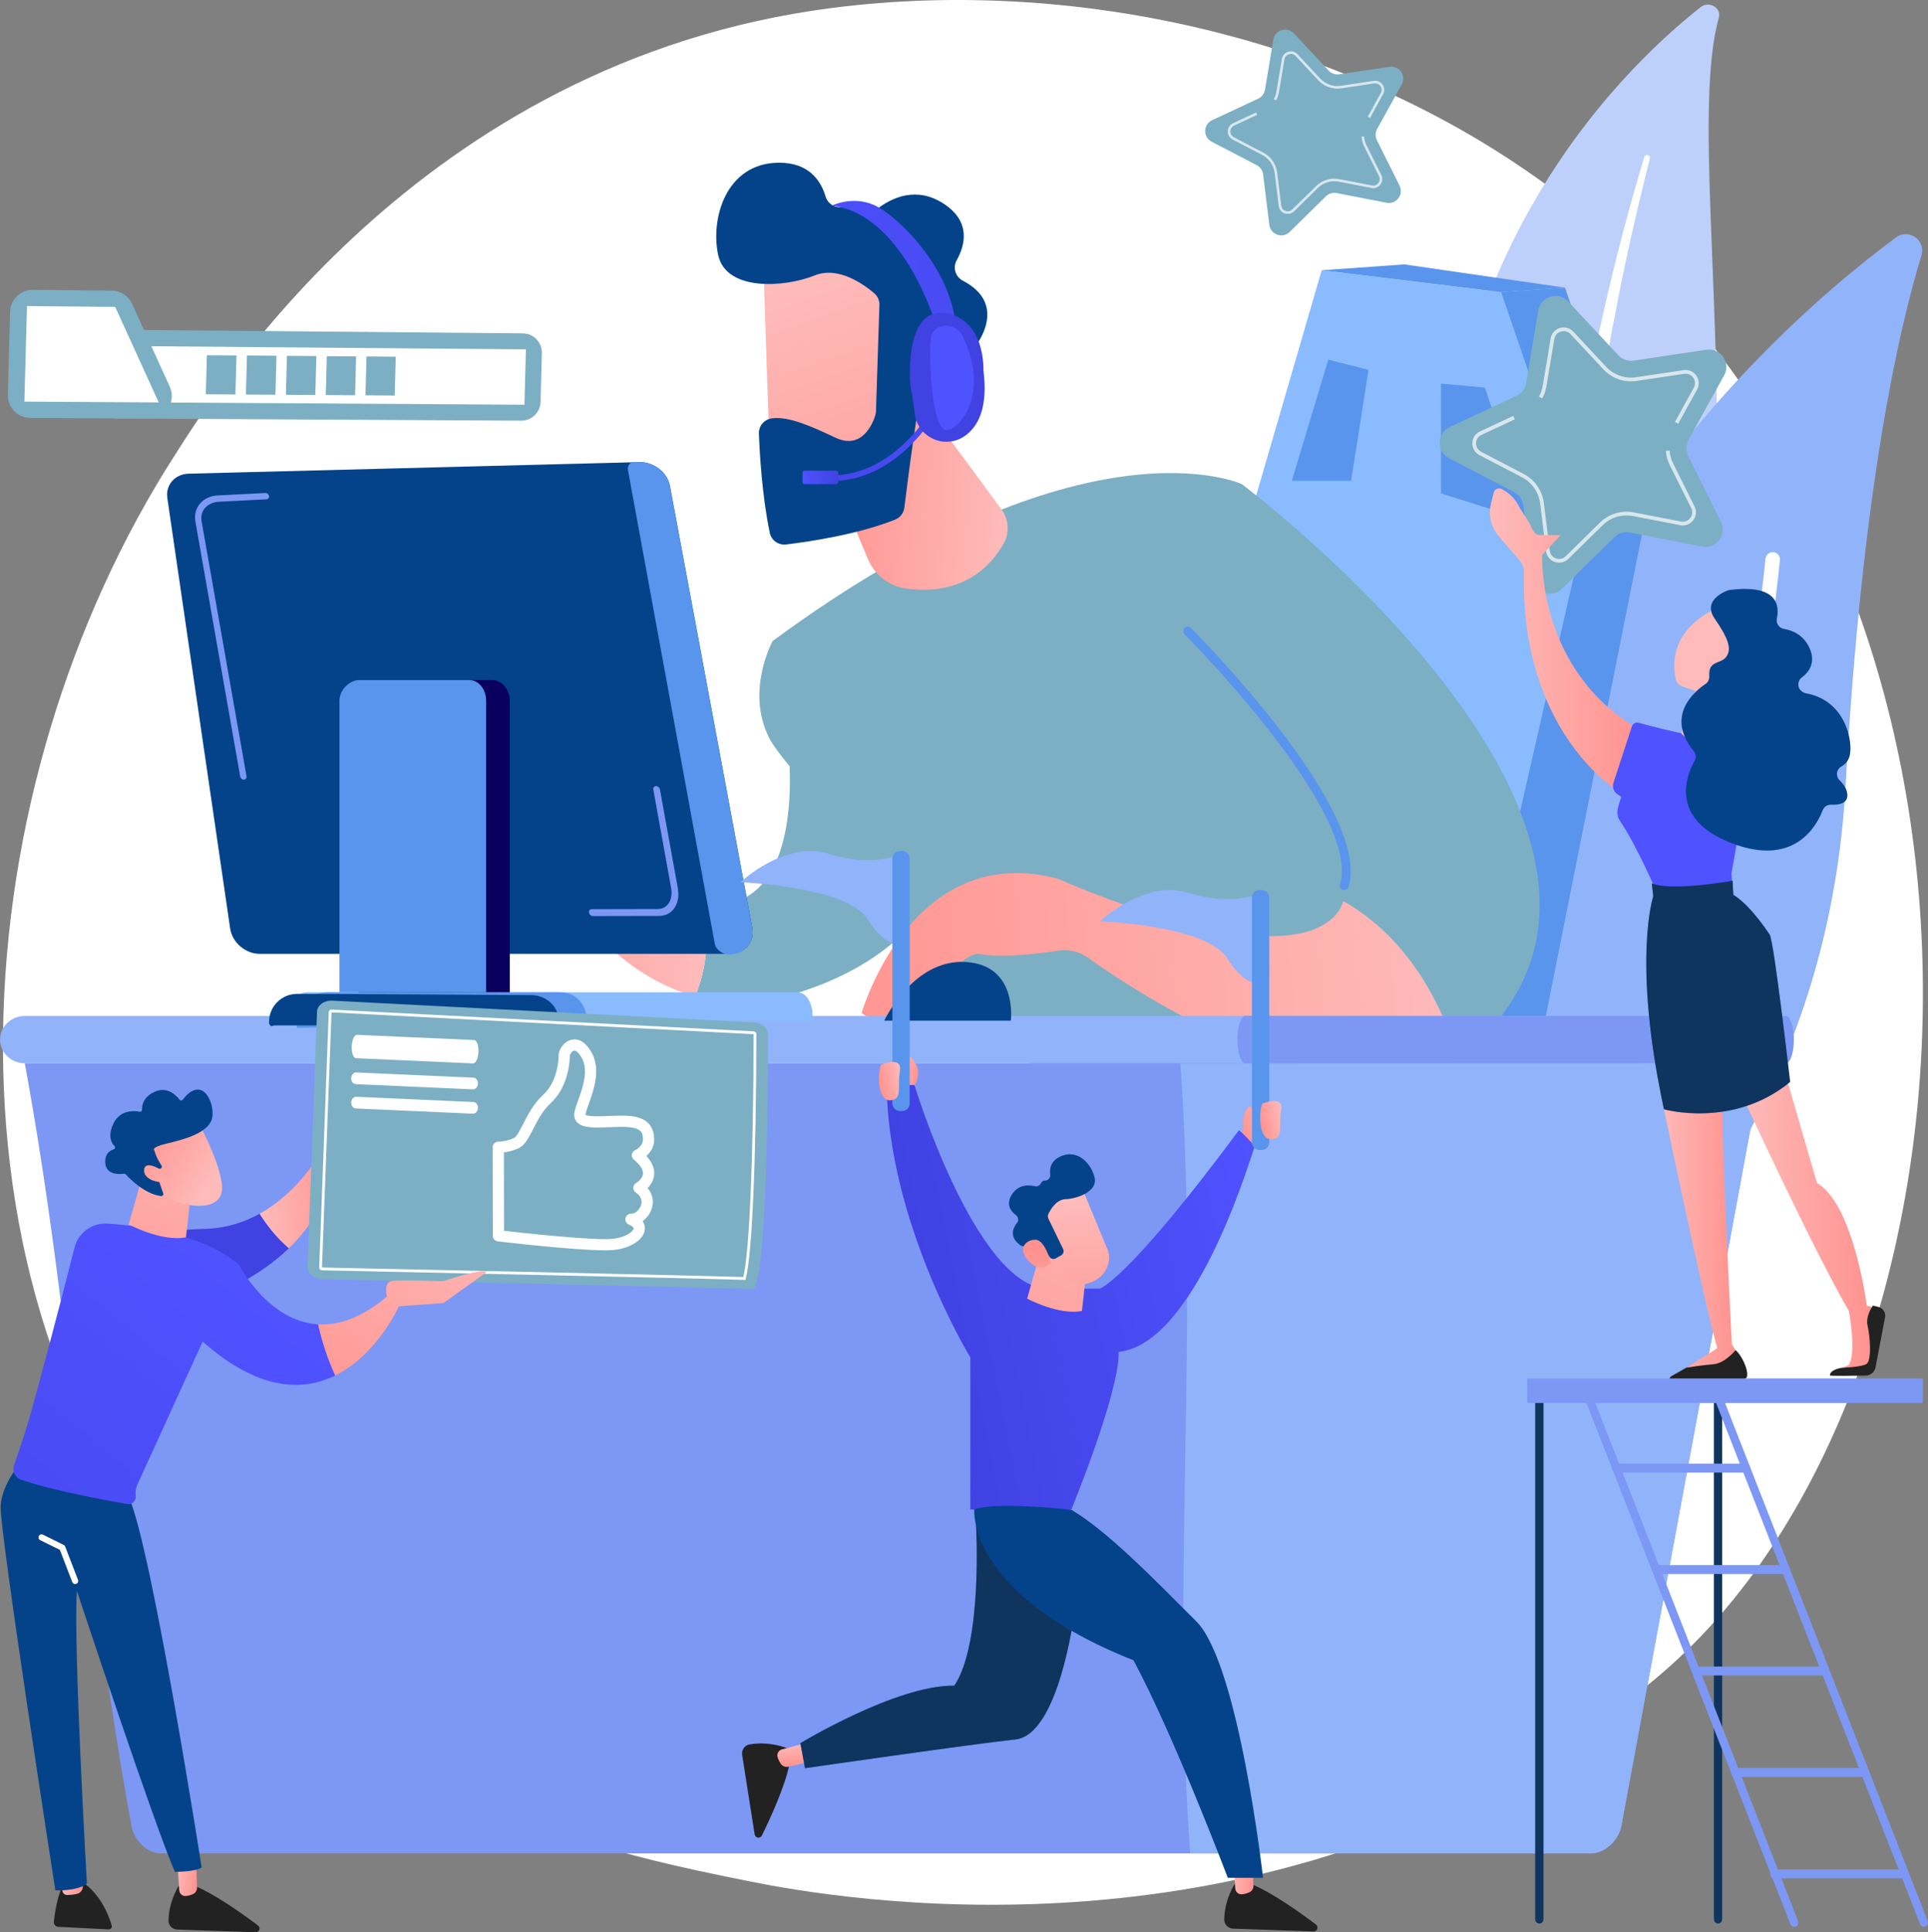 <svg width="2794" height="2800" viewBox="0 0 2794 2800" fill="none" xmlns="http://www.w3.org/2000/svg">
<rect x="0" y="0" width="2794" height="2800" fill="#808080" stroke="none"/>
<path d="M2464.12 2371.89C2406.99 2431.28 2352.93 2469.58 2310.22 2499.84C1808.17 2855.53 1214.11 2751.85 1087.85 2726.53C901.414 2689.14 541.032 2616.87 280.483 2314.32C-113.706 1856.6 -52.325 1135.47 253.435 659.437C309.363 572.363 604.793 89.083 1205.25 11.581C1568.64 -35.323 1992.24 59.277 2299 313.044C2942.91 845.724 2897.07 1921.83 2464.12 2371.89Z" fill="white"/>
<path d="M2490.9 25.392C2494.8 11.225 2476.59 0.84 2464.58 10.303C2342.66 106.397 2046.46 397.366 2087.47 931.874C2138.93 1602.49 1976.23 1838.74 1782.06 1978.43C1782.06 1978.43 2041.49 1920.57 2215.68 1681.27C2643.35 1093.72 2421.55 277.281 2490.9 25.392Z" fill="#BDD0FB"/>
<path d="M2391.04 229.454C2372.46 302.979 2355.46 376.804 2341.38 451.102C2326.89 525.317 2314.83 599.907 2305.29 674.739C2296.06 749.598 2288.35 824.606 2284.08 899.807C2279.44 974.987 2278.29 1050.27 2277.42 1125.85C2276.09 1201.39 2275.22 1277.5 2265.95 1353.75C2256.77 1429.85 2237.67 1506.16 2204.11 1576.96C2195.72 1594.6 2186.96 1612.18 2177.17 1629.09C2167.71 1646.19 2157.43 1662.9 2146.83 1679.43C2125.46 1712.4 2101.7 1744.11 2075.5 1774.04C2022.95 1833.78 1960.63 1886.05 1892.74 1929.58C1885.6 1934.16 1875.81 1932.5 1870.87 1925.86C1866.02 1919.35 1867.66 1910.46 1874.49 1905.81L1874.54 1905.77C1890.73 1894.75 1906.76 1883.57 1922.21 1871.77C1930.03 1865.98 1937.56 1859.88 1945.21 1853.92C1952.61 1847.69 1960.27 1841.73 1967.46 1835.29C1996.65 1810.02 2023.9 1782.88 2048.85 1754C2099 1696.53 2140.16 1631.81 2172.35 1564.22C2188.04 1530.25 2201 1495.26 2211.02 1459.47C2221.01 1423.67 2228.05 1387.1 2232.85 1350.13C2242.46 1276.14 2244 1200.82 2245.91 1125.3C2247.92 1049.76 2250.51 973.864 2256.46 898.184C2259.32 860.342 2262.91 822.552 2267.24 784.84C2269.28 765.974 2271.72 747.147 2274.12 728.32C2276.71 709.514 2279.42 690.724 2282.29 671.958C2293.92 596.911 2308.02 522.23 2324.63 448.067C2341.63 373.978 2360.74 300.333 2382.87 227.496C2383.51 225.413 2385.84 224.202 2388.08 224.79C2390.25 225.361 2391.55 227.429 2391.04 229.454Z" fill="white"/>
<path d="M2148.55 1994.45C2154.89 2020.64 2185.91 2031.84 2207.72 2016.04C2328.1 1928.81 2646.15 1651.4 2674.54 1138.98C2698.52 706.276 2752.64 473.922 2784.52 370.144C2791.26 348.199 2766.07 330.404 2747.61 344.056C2543.99 494.679 1918.95 1045.57 2148.55 1994.45Z" fill="#91B3FA"/>
<path d="M2184.78 1998.67C2185.3 1999.1 2185.86 1999.48 2186.46 1999.82C2191.55 2002.62 2197.95 2000.76 2200.75 1995.68C2203.93 1989.91 2518.94 1411.83 2579.45 811.682C2580.03 805.907 2575.82 800.748 2570.04 800.159C2564.26 799.578 2559.1 803.79 2558.52 809.571C2498.45 1405.35 2185.47 1979.8 2182.32 1985.53C2179.85 1990.01 2181 1995.51 2184.78 1998.67Z" fill="white"/>
<path d="M167.881 606.357L755.253 609.598C770.464 609.682 782.952 597.592 783.361 582.387L785.263 511.786C785.684 496.151 773.2 483.21 757.56 483.07L170.243 477.79C154.995 477.653 142.448 489.757 142.037 505L140.081 577.64C139.659 593.313 152.202 606.27 167.881 606.357Z" fill="#7CAFC4"/>
<path d="M759.994 586.479L762.155 506.257L166.196 501.278L164 582.812L759.994 586.479Z" fill="white"/>
<path d="M43.943 605.608L216.045 606.558C239.943 606.69 255.924 582 246.017 560.252L191.396 440.344C186.13 428.784 174.652 421.314 161.949 421.18L47.705 419.978C29.836 419.79 15.117 433.967 14.636 451.831L11.4 571.991C10.905 590.338 25.589 605.506 43.943 605.608Z" fill="#7CAFC4"/>
<path d="M230.029 583.153L166.939 444.758L39.084 443.495L35.355 581.955L230.029 583.153Z" fill="white"/>
<path d="M701.274 573.948L743.247 574.22L744.754 518.27L702.783 517.933L701.274 573.948Z" fill="white"/>
<path d="M644.24 573.579L686.345 573.851L687.854 517.814L645.751 517.476L644.24 573.579Z" fill="white"/>
<path d="M587.028 573.207L629.264 573.481L630.776 517.356L588.541 517.017L587.028 573.207Z" fill="white"/>
<path d="M529.636 572.835L572.005 573.11L573.519 516.897L531.152 516.557L529.636 572.835Z" fill="#7CAFC4"/>
<path d="M472.064 572.462L514.566 572.737L516.082 516.436L473.582 516.095L472.064 572.462Z" fill="#7CAFC4"/>
<path d="M414.311 572.086L456.946 572.362L458.465 515.973L415.831 515.631L414.311 572.086Z" fill="#7CAFC4"/>
<path d="M356.376 571.71L399.145 571.988L400.666 515.509L357.899 515.166L356.376 571.71Z" fill="#7CAFC4"/>
<path d="M298.258 571.333L341.162 571.611L342.686 515.044L299.783 514.7L298.258 571.333Z" fill="#7CAFC4"/>
<path d="M2175.43 423.369L2267.94 416.837L2383.32 754.645L2232.05 1512.88L2088.51 1491.71L2175.43 423.369Z" fill="#5995ED"/>
<path d="M1623.51 1459.5L1806.27 766.693L1915.36 391.604L2175.43 423.369L2295.09 772.182L2130.79 1491.61H1623.07L1623.51 1459.5Z" fill="#89BBFE"/>
<path d="M2267.94 416.837L2035.1 383.131L1915.36 391.605L2175.43 423.369L2267.94 416.837Z" fill="#5995ED"/>
<path d="M2215.6 754.99L2088.26 714.993V555.916L2151.93 561.569L2215.6 754.99Z" fill="#5995ED"/>
<path d="M1983.17 535.92L1924.95 521.206L1872.06 696.802H1958.01L1983.17 535.92Z" fill="#5995ED"/>
<path d="M1581.21 1671.01C1581.21 1671.01 1147.97 1721.68 954.495 1881.56C761.019 2041.44 1084.09 2603.38 1084.09 2603.38C1084.09 2603.38 1141.95 2606.22 1215.37 2550.01C1215.37 2550.01 1028.58 2130.49 1215.56 2021.48C1425.76 1898.93 1661.16 1881.73 1661.16 1881.73L1584.63 1684.35L1581.21 1671.01Z" fill="url(#paint0_linear_1641_4098)"/>
<path d="M2001.41 1565.03C2001.41 1565.03 2082.63 1825.12 1983.04 1897.35C1883.46 1969.58 1651.29 2044.27 1591.97 2195.82C1532.66 2347.37 1474.85 2570.08 1353.65 2669.95C1353.65 2669.95 1233.5 2703.92 1204.96 2669.95C1204.96 2669.95 1289.97 2251.96 1339.65 2139.45C1382.66 2042.01 1445.88 1901.44 1556.25 1827.01C1587.84 1805.71 1584.57 1769.01 1572.46 1732.88L1550.42 1667.08L2001.41 1565.03Z" fill="url(#paint1_linear_1641_4098)"/>
<path d="M1018.49 1310.38C1177.75 1328.84 1142.06 1070.8 1139.74 1060.49L1372.81 1245.19C1372.81 1245.19 1352.43 1381.01 1146.83 1441.48C1094.81 1456.78 1048.14 1455 1007.41 1443.86C1027.82 1393.57 1026.78 1347.37 1018.49 1310.38Z" fill="#7CAFC4"/>
<path d="M713.753 1216.47C775.587 1178.34 840.759 1223.49 840.759 1223.49C917.5 1279.96 975.179 1305.36 1018.49 1310.38C1026.78 1347.37 1027.82 1393.57 1007.41 1443.86C919.27 1419.76 859.025 1351.69 833.126 1317.03C823.803 1304.56 806.239 1301.51 793.501 1310.47C780.56 1319.57 767.779 1332.32 769.183 1346.55C771.951 1374.61 739.173 1381.67 737.295 1371.45C735.418 1361.22 752.203 1302.14 752.203 1302.14C752.203 1302.14 684.036 1363.51 657.448 1387.07C630.86 1410.64 600.538 1383.93 600.538 1383.93C600.538 1383.93 651.918 1254.6 713.753 1216.47Z" fill="url(#paint2_linear_1641_4098)"/>
<path d="M1799.51 701.485C1799.51 701.485 1572.17 595.56 1119.8 928.841C1119.8 928.841 1079.53 1001.65 1115.27 1070.4C1151.02 1139.16 1508.73 1484.33 1550.42 1667.08C1550.42 1667.08 1770.19 1752.16 2011.15 1592.52C2011.15 1592.52 2018.39 1090.69 1799.51 701.485Z" fill="#7CAFC4"/>
<path d="M1344.52 593.027L1451.3 738.086C1461.9 752.488 1463.34 771.788 1454.6 787.387C1436.92 818.913 1396.63 864.002 1313.4 852.862C1288.64 849.548 1267.45 833.327 1257.83 810.275L1186.95 640.435L1344.52 593.027Z" fill="url(#paint3_linear_1641_4098)"/>
<path d="M1946.66 1305.61C1979.72 1197.19 1719.9 937.055 1719.9 937.055L1799.5 701.486C1799.5 701.486 2368.07 1127.05 2200.18 1434.74C2176.12 1478.85 2145.72 1509 2111.34 1528.38C2070.88 1397.81 1998.38 1334.95 1946.66 1305.61Z" fill="#7CAFC4"/>
<path d="M1947.74 1289.62C1950.64 1289.78 1953.39 1287.96 1954.28 1285.05C1988.08 1174.2 1736.62 920.775 1725.9 910.037C1723.38 907.52 1719.29 907.504 1716.75 910.029C1714.22 912.555 1714.22 916.654 1716.74 919.18C1719.32 921.751 1973.46 1177.79 1941.9 1281.28C1940.86 1284.69 1942.78 1288.31 1946.2 1289.35C1946.71 1289.51 1947.23 1289.59 1947.74 1289.62Z" fill="#5995ED"/>
<path d="M1533.15 1273.28C1533.15 1273.28 1850.3 1417.02 1934.64 1326.74C1940.35 1320.61 1944.26 1313.5 1946.66 1305.61C1998.38 1334.95 2070.88 1397.81 2111.35 1528.38C1934.87 1627.88 1652.87 1442.27 1576.85 1387.94C1564.35 1379.01 1548.96 1375.26 1533.76 1377.55C1503.02 1382.17 1450.02 1388.54 1421.95 1382.61C1380.89 1373.94 1313.33 1516.75 1248.69 1467.98C1248.69 1467.98 1320.2 1217.21 1533.15 1273.28Z" fill="url(#paint4_linear_1641_4098)"/>
<path d="M1106.76 375.488C1105.37 379.884 1116.59 684.703 1116.59 684.703L1290.5 674.596L1322.78 384.111C1322.78 384.111 1130.16 301.883 1106.76 375.488Z" fill="url(#paint5_linear_1641_4098)"/>
<path d="M1274.43 442.01L1269.41 596.258C1269.35 598.237 1269.03 600.148 1268.43 602.035C1264.78 613.585 1249.29 652.398 1210.55 634.132C1175.39 617.558 1143.06 602.955 1118.51 606.223C1107.49 607.691 1099.39 617.265 1099.8 628.378C1100.83 656.073 1104.3 718.437 1115.58 772.16C1117.87 783.062 1128.19 790.301 1139.25 788.976C1172.58 784.986 1242.63 774.603 1297.03 753.048C1304.4 750.127 1309.61 743.502 1310.57 735.632C1315.29 697.265 1330.06 580.708 1339.2 548.865C1347.78 518.977 1388.21 506.93 1405.54 503.082C1411.23 501.82 1416.1 498.316 1419.11 493.335C1429.77 475.728 1447.38 433.819 1395.37 406.811C1384.48 401.158 1380.47 387.744 1386.46 377.035C1398.36 355.713 1407.54 321.683 1368.17 295.558C1328.15 269.004 1292.03 286.692 1271.49 302.529C1263.18 308.933 1251.68 308.209 1243.85 301.23C1239.39 297.258 1233.15 295.16 1224.59 298.702C1213.07 303.475 1199.98 296.744 1196.42 284.788C1189.59 261.817 1172.27 235.55 1128.74 235.772C1051.5 236.167 1029.17 317.986 1040.89 370.048C1052.61 422.111 1136.33 416.922 1180.87 399.049C1214.73 385.46 1251.37 411.678 1266.99 425.027C1271.94 429.253 1274.65 435.505 1274.43 442.01Z" fill="#044389"/>
<path d="M1336.81 605.007C1336.81 605.007 1320.29 513.415 1355.53 497.504C1390.77 481.595 1435.93 500.389 1415.19 561.31C1389.38 637.09 1336.81 605.007 1336.81 605.007Z" fill="url(#paint6_linear_1641_4098)"/>
<path d="M1199.8 697.113C1306.67 700.014 1363.25 586.924 1363.81 585.779L1356.48 582.197C1355.95 583.291 1301.61 691.723 1200.02 688.966L1199.8 697.113Z" fill="url(#paint7_linear_1641_4098)"/>
<path d="M1211.82 701.485H1165.9C1164.31 701.485 1163.01 700.185 1163.01 698.597V684.894C1163.01 683.305 1164.31 682.006 1165.9 682.006H1211.82C1213.41 682.006 1214.71 683.306 1214.71 684.894V698.597C1214.71 700.186 1213.41 701.485 1211.82 701.485Z" fill="url(#paint8_linear_1641_4098)"/>
<path d="M1358.98 478.618C1358.98 478.618 1312.29 310.388 1205.44 298.03C1205.44 298.03 1234.53 283.124 1266.74 297.104C1298.94 311.084 1383.16 390.859 1385.71 481.886C1364.68 489.739 1358.98 478.618 1358.98 478.618Z" fill="url(#paint9_linear_1641_4098)"/>
<path d="M1369.68 453.774C1428.79 462.827 1425.17 537.199 1425.17 537.199C1431.98 590.716 1417.59 618.103 1398.11 631.763C1384.8 641.095 1367.56 642.732 1352.72 636.119C1337.87 629.505 1327.58 615.592 1325.6 599.46C1323.81 584.892 1321.91 571.055 1320.58 566.172C1317.38 554.34 1310.57 444.721 1369.68 453.774Z" fill="url(#paint10_linear_1641_4098)"/>
<path d="M1365.21 472.752C1377.26 470.052 1389.55 475.931 1394.99 487.019C1433.89 566.373 1393.48 621.166 1372.44 623.284C1350.27 625.516 1345.56 518.569 1348.96 490.929C1350.38 479.346 1357.46 474.488 1365.21 472.752Z" fill="url(#paint11_linear_1641_4098)"/>
<path d="M0.046 1506.46C0.046 1525.11 16.111 1540.74 35.928 1540.74H2534.17C2553.99 1540.74 2570.05 1525.11 2570.05 1506.46C2570.05 1487.81 2553.99 1472.18 2534.17 1472.18H35.928C16.111 1472.18 0.046 1487.81 0.046 1506.46Z" fill="#91B3FA"/>
<path d="M35.928 1540.74C104.105 1910.97 122.373 2277.37 190.551 2646C194.582 2667.5 213.933 2685.71 232.881 2685.71H2305.78C2324.73 2685.71 2345.61 2667.5 2349.64 2646C2417.82 2277.37 2486.04 1910.97 2554.22 1540.74H35.928Z" fill="#7D97F4"/>
<path d="M1710.5 1540.74C1737.73 1917.82 1697.48 2308.62 1724.71 2685.71H2305.78C2324.73 2685.71 2345.61 2667.5 2349.64 2646C2417.82 2277.37 2486.04 1910.97 2554.22 1540.74H1710.5Z" fill="#91B3FA"/>
<path d="M1793.34 1506.46C1793.34 1525.11 1798.38 1540.74 1804.59 1540.74H2588.35C2594.56 1540.74 2599.6 1525.11 2599.6 1506.46C2599.6 1487.81 2594.56 1472.18 2588.35 1472.18H1804.59C1798.38 1472.18 1793.34 1487.81 1793.34 1506.46Z" fill="#7D97F4"/>
<path d="M445.19 1437.9H1155.1C1170.53 1437.9 1177.56 1456.7 1177.56 1472.13V1479.03H416.533V1472.13C416.533 1456.7 429.756 1437.9 445.19 1437.9Z" fill="#89BBFE"/>
<path d="M242.489 721.707L333.518 1345.32C336.491 1365.68 355.624 1382.2 376.314 1382.2L1057.83 1382.18C1079.6 1382.18 1094.08 1365.26 1090.18 1344.33L970.782 703.952C967.15 684.471 947.319 669.106 926.476 669.641L273.351 686.396C253.503 686.904 239.716 702.716 242.489 721.707Z" fill="#044389"/>
<path d="M910.062 681.367L1035.87 1367.65C1037.44 1376.2 1047.51 1383.19 1056.35 1383.19C1078.12 1383.19 1094.23 1366.05 1090.3 1345L970.816 704.143C967.164 684.557 947.317 669.106 926.474 669.641L915.011 669.935C911.362 672.57 909.219 676.77 910.062 681.367Z" fill="#5995ED"/>
<path d="M353.495 1129.75C356.027 1129.66 357.704 1127.45 357.24 1124.82L292.127 755.344C289.172 738.577 302.434 727.804 316.976 727.063L386.2 723.532C388.689 723.405 390.334 721.253 389.875 718.726C389.415 716.2 387.025 714.256 384.537 714.383L315.353 717.935C293.755 719.044 279.629 735.655 283.168 755.791L348.075 1125.15C348.536 1127.79 350.963 1129.85 353.495 1129.75Z" fill="#7D97F4"/>
<path d="M859.165 1327.41L955.06 1327.22C974.716 1327.18 986.384 1309.64 982.184 1286.46L956.36 1143.97C955.87 1141.27 953.324 1139.09 950.676 1139.11C948.028 1139.14 946.278 1141.35 946.766 1144.05L972.506 1286.5C975.665 1303.98 967.391 1317.2 953.269 1317.24L857.431 1317.46C854.778 1317.47 853.016 1319.7 853.493 1322.45C853.971 1325.19 856.51 1327.42 859.165 1327.41Z" fill="#7D97F4"/>
<path d="M430.245 1481.29V1489.52L599.847 1485.89H839.622C845.4 1485.89 850.086 1483.37 850.086 1477.59C850.086 1455.09 834.247 1437.9 811.701 1437.9H473.229C470.328 1437.9 464.556 1439 461.987 1439.57C444.198 1443.66 430.245 1461.69 430.245 1481.29Z" fill="#5995ED"/>
<path d="M389.896 1480.67C389.943 1458.17 408.256 1440.1 430.801 1440.19L465.001 1440.34L600.038 1440.95L769.274 1441.95C791.772 1442.05 809.942 1458.29 809.894 1480.78C809.868 1485.23 806.255 1485.89 801.808 1485.89H397.969C395.818 1485.89 393.756 1487.97 392.239 1486.44C390.722 1484.92 389.874 1484.32 389.883 1482.17L389.896 1480.67Z" fill="#044389"/>
<path d="M712.742 985.398C728.176 985.398 738.769 1000.08 738.769 1015.51V1437.9H519.374V985.398H712.742Z" fill="url(#paint12_linear_1641_4098)"/>
<path d="M521.294 985.398H679.447C694.88 985.398 704.488 1000.08 704.488 1015.51V1437.9H491.95V1015.51C491.95 1000.08 505.86 985.398 521.294 985.398Z" fill="#5995ED"/>
<path d="M1464.85 1479.03H1281.43C1281.43 1479.03 1323.08 1389.54 1399.28 1393.97C1475.49 1398.4 1464.85 1479.03 1464.85 1479.03Z" fill="#044389"/>
<path d="M1839.48 325.78L1830.47 252.676C1829.77 246.99 1826.32 242.014 1821.24 239.367L1755.91 205.341C1743.12 198.677 1743.52 180.237 1756.59 174.136L1823.34 142.983C1828.53 140.559 1832.19 135.738 1833.14 130.089L1845.31 57.445C1847.7 43.219 1865.36 37.901 1875.2 48.447L1925.46 102.298C1929.36 106.485 1935.08 108.482 1940.75 107.636L2013.6 96.767C2027.86 94.639 2038.38 109.793 2031.39 122.411L1995.71 186.847C1992.93 191.858 1992.8 197.914 1995.35 203.041L2028.2 268.966C2034.64 281.878 2023.47 296.56 2009.31 293.812L1937 279.785C1931.38 278.695 1925.58 280.44 1921.49 284.455L1868.94 336.068C1858.66 346.177 1841.24 340.097 1839.48 325.78Z" fill="#7CAFC4"/>
<path opacity="0.7" d="M1845.99 143.684C1847.84 140.305 1849.1 136.667 1849.74 132.868L1857.69 85.428C1858.52 80.441 1862.05 76.44 1866.9 74.982C1871.73 73.524 1876.88 74.917 1880.33 78.61L1913.15 113.779C1920.84 122.017 1932.09 125.944 1943.23 124.283L1990.81 117.183C1995.81 116.437 2000.71 118.554 2003.59 122.706C2006.47 126.865 2006.74 132.19 2004.29 136.612L1992.38 158.114L1989.11 156.303L2001.02 134.801C2002.8 131.583 2002.59 127.856 2000.52 124.839C1998.42 121.82 1995 120.341 1991.36 120.883L1943.78 127.982C1931.42 129.826 1918.94 125.471 1910.42 116.332L1877.59 81.165C1875.09 78.477 1871.49 77.505 1867.97 78.564C1864.45 79.622 1861.99 82.419 1861.38 86.046L1853.43 133.486C1852.72 137.699 1851.32 141.737 1849.26 145.482L1845.99 143.684Z" fill="white"/>
<path opacity="0.7" d="M1781.05 197.202C1779.85 195.142 1779.2 192.748 1779.26 190.24C1779.37 185.184 1782.28 180.718 1786.86 178.579L1820.21 163.012L1821.79 166.403L1788.45 181.97C1785.12 183.523 1783.08 186.645 1783 190.32C1782.92 193.997 1784.82 197.205 1788.08 198.901L1830.74 221.123C1841.7 226.825 1849.38 237.889 1850.89 250.162L1856.77 297.904C1857.22 301.552 1859.56 304.452 1863.03 305.667C1866.5 306.879 1870.14 306.064 1872.76 303.487L1907.08 269.778C1916 261.018 1928.65 257.211 1940.92 259.595L1988.15 268.751C1991.76 269.451 1995.24 268.124 1997.47 265.198C1999.69 262.27 2000.04 258.56 1998.4 255.271L1976.94 212.212C1974.72 207.759 1973.42 202.986 1973.06 198.021L1976.79 197.753C1977.11 202.227 1978.29 206.532 1980.29 210.544L2001.75 253.601C2004 258.126 2003.5 263.436 2000.44 267.46C1997.38 271.485 1992.4 273.387 1987.44 272.422L1940.21 263.265C1929.15 261.118 1917.74 264.55 1909.71 272.446L1875.38 306.157C1871.78 309.699 1866.57 310.866 1861.8 309.2C1857.03 307.531 1853.68 303.379 1853.06 298.364L1847.18 250.621C1845.82 239.554 1838.9 229.582 1829.01 224.444L1786.35 202.221C1784.09 201.042 1782.28 199.294 1781.05 197.202Z" fill="white"/>
<path opacity="0.7" d="M1989.13 156.425L1982.07 169.164L1985.34 170.976L1992.4 158.237L1989.13 156.425Z" fill="white"/>
<path d="M2450.55 1376.46C2450.55 1376.46 2406.4 1454.47 2459.08 1531.64L2421.63 1563.01C2421.63 1563.01 2375.36 1490.26 2431.87 1382.43C2433.49 1379.34 2433.87 1375.74 2433 1372.36L2427.03 1349.09C2424.76 1340.23 2426.94 1330.82 2432.87 1323.85L2438.38 1317.38C2440.23 1315.21 2443.64 1315.42 2445.21 1317.79L2446.25 1319.37C2449.58 1324.41 2451.25 1330.36 2451.01 1336.39L2452.54 1351.02C2452.26 1358.06 2451.67 1360.77 2458.22 1363.35L2469.84 1369.28L2450.55 1376.46Z" fill="url(#paint13_linear_1641_4098)"/>
<path d="M2220.8 838.284L2207.77 732.472C2206.75 724.242 2201.76 717.039 2194.4 713.208L2099.85 663.957C2081.33 654.311 2081.91 627.62 2100.83 618.789L2197.44 573.697C2204.95 570.188 2210.26 563.21 2211.63 555.034L2229.25 449.886C2232.7 429.295 2258.27 421.598 2272.51 436.862L2345.25 514.808C2350.91 520.868 2359.18 523.759 2367.38 522.535L2472.83 506.803C2493.48 503.722 2508.7 525.657 2498.58 543.921L2446.93 637.187C2442.92 644.44 2442.73 653.206 2446.42 660.627L2493.97 756.049C2503.28 774.738 2487.12 795.99 2466.63 792.013L2361.97 771.71C2353.83 770.132 2345.43 772.659 2339.52 778.469L2263.45 853.176C2248.56 867.808 2223.35 859.008 2220.8 838.284Z" fill="#7CAFC4"/>
<path opacity="0.7" d="M2230.22 574.712C2232.9 569.821 2234.73 564.556 2235.65 559.056L2247.16 490.39C2248.37 483.172 2253.47 477.38 2260.49 475.27C2267.49 473.161 2274.94 475.176 2279.93 480.522L2327.44 531.426C2338.57 543.35 2354.84 549.034 2370.98 546.63L2439.85 536.354C2447.08 535.273 2454.17 538.338 2458.34 544.348C2462.51 550.368 2462.9 558.076 2459.36 564.475L2442.12 595.597L2437.39 592.976L2454.62 561.853C2457.2 557.194 2456.89 551.8 2453.89 547.433C2450.86 543.063 2445.91 540.922 2440.64 541.708L2371.78 551.984C2353.88 554.653 2335.82 548.349 2323.48 535.121L2275.97 484.219C2272.34 480.329 2267.14 478.922 2262.04 480.455C2256.95 481.987 2253.38 486.035 2252.5 491.285L2240.99 559.951C2239.97 566.05 2237.94 571.894 2234.97 577.315L2230.22 574.712Z" fill="white"/>
<path opacity="0.7" d="M2136.24 652.176C2134.49 649.194 2133.56 645.729 2133.64 642.099C2133.8 634.781 2138.02 628.316 2144.65 625.22L2192.91 602.688L2195.2 607.598L2146.94 630.129C2142.11 632.377 2139.17 636.894 2139.05 642.214C2138.93 647.537 2141.68 652.18 2146.41 654.635L2208.15 686.799C2224.01 695.052 2235.13 711.068 2237.31 728.832L2245.82 797.936C2246.48 803.216 2249.87 807.412 2254.89 809.172C2259.91 810.926 2265.18 809.747 2268.97 806.017L2318.65 757.225C2331.57 744.545 2349.87 739.035 2367.63 742.486L2435.99 755.739C2441.22 756.753 2446.26 754.831 2449.48 750.595C2452.7 746.356 2453.2 740.986 2450.83 736.226L2419.77 673.901C2416.56 667.457 2414.67 660.546 2414.15 653.36L2419.55 652.973C2420.02 659.449 2421.72 665.679 2424.62 671.486L2455.67 733.809C2458.94 740.358 2458.22 748.045 2453.79 753.869C2449.36 759.694 2442.14 762.449 2434.96 761.052L2366.6 747.797C2350.59 744.689 2334.08 749.656 2322.45 761.085L2272.77 809.88C2267.55 815.007 2260.02 816.694 2253.1 814.283C2246.2 811.867 2241.35 805.858 2240.45 798.598L2231.94 729.494C2229.97 713.475 2219.95 699.042 2205.65 691.604L2143.9 659.438C2140.64 657.735 2138.01 655.204 2136.24 652.176Z" fill="white"/>
<path opacity="0.7" d="M2437.52 592.871L2427.31 611.312L2432.04 613.936L2442.26 595.494L2437.52 592.871Z" fill="white"/>
<path d="M2520.54 1578.61C2520.54 1578.61 2624.8 1805.84 2679.5 1899.95C2679.5 1899.95 2690.36 1959.17 2679.5 1977.8L2670.24 1981.91L2713.45 1980.63C2713.45 1980.63 2717.29 1900.97 2714.29 1896.52C2711.29 1892.07 2705.3 1892.36 2705.3 1892.36C2705.3 1892.36 2686.77 1745.57 2633.11 1714.24L2581.11 1535.13L2520.54 1578.61Z" fill="url(#paint14_linear_1641_4098)"/>
<path d="M2651.78 1993.07C2651.72 1994.11 2685.53 1993.63 2703.89 1993.3C2710.67 1993.17 2716.45 1988.41 2717.9 1981.78L2731.76 1908.93C2733.08 1902 2728.68 1895.28 2721.81 1893.71L2714.07 1891.94C2714.07 1891.94 2703.03 1907.08 2706.51 1921.35C2709.98 1935.61 2713.08 1972.55 2704.29 1976.86C2695.51 1981.16 2670.24 1981.91 2670.24 1981.91C2670.24 1981.91 2652.36 1983.69 2651.78 1993.07Z" fill="#222222"/>
<path d="M2421.72 1994.39C2418.31 1996.34 2419.71 2001.56 2423.65 2001.52C2454.38 2001.21 2523.24 2000.24 2529.36 1997.69C2537.26 1994.41 2526.48 1966.02 2515.14 1956.41L2452.5 1976.85L2421.72 1994.39Z" fill="#222222"/>
<path d="M2402.28 1564.12C2402.28 1564.12 2469.65 1890.04 2488.71 1953.62L2443.63 1981.91C2443.63 1981.91 2466.22 1978.07 2482.97 1976.86C2499.73 1975.64 2515.14 1956.41 2515.14 1956.41L2509.74 1947.8C2509.74 1947.8 2492.84 1623.65 2496.96 1586.84L2402.28 1564.12Z" fill="url(#paint15_linear_1641_4098)"/>
<path d="M2235.04 803.892C2235.04 803.892 2225.75 973.435 2380.1 1060.07L2342.94 1144.83C2342.94 1144.83 2203.19 1060.3 2208.36 829.756C2208.51 823.14 2206.12 816.715 2201.8 811.703L2172.1 777.245C2160.78 764.117 2156.55 746.308 2160.76 729.493L2164.67 713.866C2165.98 708.633 2171.94 706.116 2176.6 708.825L2179.71 710.629C2189.59 716.372 2197.43 725.078 2202.1 735.517L2217.01 759.051C2222.46 771.229 2223.73 776.338 2237.02 775.19L2261.73 775.468L2235.04 803.892Z" fill="url(#paint16_linear_1641_4098)"/>
<path d="M2374.73 1047.37C2400.55 1054.53 2488.04 1077.54 2542.66 1076.6L2509.13 1265.84L2511.8 1296.71L2402.46 1296.22C2402.46 1296.22 2371.68 1224.74 2347.4 1189.1C2340.39 1178.81 2345.61 1166.53 2349.58 1154.73L2344.12 1151.09C2338.56 1147.39 2336.15 1140.44 2338.23 1134.09L2364.85 1052.63C2366.23 1048.53 2370.56 1046.21 2374.73 1047.37Z" fill="url(#paint17_linear_1641_4098)"/>
<path d="M2393.7 1280.06L2395.85 1298.76C2395.85 1298.76 2364.95 1391.3 2411.3 1607.42C2411.3 1607.42 2511.68 1635.85 2594.18 1567.81C2594.18 1567.81 2570.9 1363.82 2564.55 1354.32C2532.89 1306.99 2511.8 1296.71 2511.8 1296.71L2510.85 1276.28C2510.85 1276.28 2422.61 1292.23 2393.7 1280.06Z" fill="#044389"/>
<path opacity="0.4" d="M2393.7 1280.06L2395.85 1298.76C2395.85 1298.76 2364.95 1391.3 2411.3 1607.42C2411.3 1607.42 2511.68 1635.85 2594.18 1567.81C2594.18 1567.81 2570.9 1363.82 2564.55 1354.32C2532.89 1306.99 2511.8 1296.71 2511.8 1296.71L2510.85 1276.28C2510.85 1276.28 2422.61 1292.23 2393.7 1280.06Z" fill="#222222"/>
<path d="M2436.5 1062.62C2436.12 1062.11 2459.32 992.547 2459.32 992.547L2492.57 995.562L2505.56 1074.48C2505.56 1074.48 2453.46 1085 2436.5 1062.62Z" fill="url(#paint18_linear_1641_4098)"/>
<path d="M2484.61 882.84C2482.39 884.22 2413.57 912.663 2428.36 984.115C2429.23 988.337 2432.05 991.916 2435.99 993.672C2446.09 998.177 2467.83 1005.89 2493.83 1003.25C2529.89 999.583 2553.51 936.667 2552.51 918.36C2551.51 900.052 2506.58 869.159 2484.61 882.84Z" fill="url(#paint19_linear_1641_4098)"/>
<path d="M2505.56 855.062C2503.75 855.299 2465.78 868.521 2484.61 896.031C2503.44 923.54 2510.5 939.734 2501.59 951.814C2493.48 962.819 2475.51 956.547 2477.08 979.443C2477.39 984.026 2475.41 988.476 2471.61 991.051C2454.67 1002.51 2413.35 1037.8 2454.29 1088.12C2457.62 1092.21 2458.3 1097.85 2455.74 1102.46C2443.75 1123.96 2418.56 1186.96 2509.74 1221.9C2599.83 1256.44 2632.36 1197.54 2641.45 1174C2643.41 1168.91 2648.43 1165.79 2653.88 1166.05C2663.78 1166.52 2677.81 1164.87 2677.16 1151.64C2676.77 1143.61 2671.76 1136.4 2665.83 1130.63C2659.97 1124.92 2661.13 1114.91 2668.25 1110.87C2673.62 1107.81 2678.38 1103.04 2680.39 1095.6C2685.85 1075.36 2674.95 1014.87 2616.97 1004.62C2612.13 1003.76 2607.06 999.226 2606.36 994.366C2606.35 994.293 2606.34 994.221 2606.33 994.149C2605.55 989.448 2607.14 984.641 2610.98 981.822C2620.24 975.03 2632.11 961.355 2622.47 939.426C2613.92 919.977 2597.51 913.416 2585.32 911.324C2578.17 910.096 2573.47 903.331 2574.97 896.23C2579.09 876.881 2575.5 845.892 2505.56 855.062Z" fill="#044389"/>
<path d="M2230.76 2787.34C2234.05 2787.34 2236.71 2784.45 2236.71 2780.88V2008.53C2236.71 2004.96 2234.05 2002.07 2230.76 2002.07C2227.48 2002.07 2224.82 2004.96 2224.82 2008.53V2780.88C2224.82 2784.45 2227.48 2787.34 2230.76 2787.34Z" fill="#044389"/>
<path opacity="0.4" d="M2230.76 2787.34C2234.05 2787.34 2236.71 2784.45 2236.71 2780.88V2008.53C2236.71 2004.96 2234.05 2002.07 2230.76 2002.07C2227.48 2002.07 2224.82 2004.96 2224.82 2008.53V2780.88C2224.82 2784.45 2227.48 2787.34 2230.76 2787.34Z" fill="#222222"/>
<path d="M2489.75 2787.34C2493.04 2787.34 2495.7 2784.45 2495.7 2780.88V2008.53C2495.7 2004.96 2493.04 2002.07 2489.75 2002.07C2486.47 2002.07 2483.8 2004.96 2483.8 2008.53V2780.88C2483.8 2784.45 2486.47 2787.34 2489.75 2787.34Z" fill="#044389"/>
<path opacity="0.4" d="M2489.75 2787.34C2493.04 2787.34 2495.7 2784.45 2495.7 2780.88V2008.53C2495.7 2004.96 2493.04 2002.07 2489.75 2002.07C2486.47 2002.07 2483.8 2004.96 2483.8 2008.53V2780.88C2483.8 2784.45 2486.47 2787.34 2489.75 2787.34Z" fill="#222222"/>
<path d="M2788.01 2792.24C2788.78 2792.24 2789.57 2792.07 2790.33 2791.72C2793.35 2790.32 2794.76 2786.53 2793.48 2783.24L2489.29 2006C2488.01 2002.72 2484.51 2001.19 2481.49 2002.58C2478.47 2003.98 2477.06 2007.77 2478.35 2011.06L2782.53 2788.3C2783.49 2790.76 2785.69 2792.24 2788.01 2792.24Z" fill="#7D97F4"/>
<path d="M2600.11 2792.24C2600.89 2792.24 2601.68 2792.07 2602.44 2791.72C2605.46 2790.32 2606.87 2786.53 2605.59 2783.24L2301.4 2006C2300.12 2002.72 2296.62 2001.19 2293.6 2002.58C2290.58 2003.98 2289.17 2007.77 2290.45 2011.06L2594.64 2788.3C2595.6 2790.76 2597.8 2792.24 2600.11 2792.24Z" fill="#7D97F4"/>
<path d="M2215.21 2033.07H2784.56C2785.7 2033.07 2786.63 2032.14 2786.63 2031.01V1999.49C2786.63 1998.35 2785.7 1997.43 2784.56 1997.43H2215.21C2214.07 1997.43 2213.15 1998.35 2213.15 1999.49V2031.01C2213.14 2032.14 2214.07 2033.07 2215.21 2033.07Z" fill="#7D97F4"/>
<path d="M2341.88 2133.84H2530.33C2533.62 2133.84 2536.28 2130.95 2536.28 2127.38C2536.28 2123.81 2533.62 2120.92 2530.33 2120.92H2341.88C2338.6 2120.92 2335.93 2123.81 2335.93 2127.38C2335.93 2130.95 2338.6 2133.84 2341.88 2133.84Z" fill="#7D97F4"/>
<path d="M2588.15 2267.91H2399.71V2280.83H2588.15V2267.91Z" fill="#7D97F4"/>
<path d="M2644.13 2414.91H2455.68V2427.83H2644.13V2414.91Z" fill="#7D97F4"/>
<path d="M2514.39 2574.83H2702.83C2706.12 2574.83 2708.78 2571.94 2708.78 2568.37C2708.78 2564.8 2706.12 2561.9 2702.83 2561.9H2514.39C2511.1 2561.9 2508.44 2564.8 2508.44 2568.37C2508.44 2571.94 2511.1 2574.83 2514.39 2574.83Z" fill="#7D97F4"/>
<path d="M2571.14 2721.83H2759.59C2762.87 2721.83 2765.54 2718.94 2765.54 2715.37C2765.54 2711.8 2762.87 2708.9 2759.59 2708.9H2571.14C2567.85 2708.9 2565.19 2711.8 2565.19 2715.37C2565.19 2718.94 2567.85 2721.83 2571.14 2721.83Z" fill="#7D97F4"/>
<path d="M92.617 2729.2C92.617 2729.2 82.516 2743.47 78.068 2784.63C77.654 2788.47 80.534 2791.9 84.387 2792.09L157.548 2795.8C160.492 2795.95 162.739 2793.17 161.938 2790.34C158.294 2777.43 146.9 2745.84 118.874 2726.69L92.617 2729.2Z" fill="#222222"/>
<path d="M82.699 2706.82L90.708 2740.88C91.399 2743.81 94.003 2745.94 97.021 2745.94C101.054 2745.95 106.878 2745.62 112.397 2744.06C117.414 2742.64 120.58 2737.67 119.996 2732.49L116.238 2699.16L82.699 2706.82Z" fill="url(#paint20_linear_1641_4098)"/>
<path d="M259.697 2731.73C259.697 2731.73 244.925 2753.02 244.182 2782.93C244.007 2789.97 249.707 2795.78 256.749 2796.03L370.453 2800C375.777 2800.18 378.177 2793.41 373.927 2790.2C352.938 2774.34 311.633 2744.64 281.433 2732.48L259.697 2731.73Z" fill="#222222"/>
<path d="M256.864 2695.43L259.777 2739.14C260.103 2744.03 264.315 2747.86 269.198 2747.46C272.166 2747.21 275.733 2746.44 279.677 2744.67C283.424 2742.99 285.737 2739.13 285.582 2735.02L283.604 2682.28L256.864 2695.43Z" fill="url(#paint21_linear_1641_4098)"/>
<path d="M30.498 2118.86C30.498 2118.86 2.998 2149.22 0.903 2182.26C-1.192 2215.3 80.19 2739.24 80.19 2739.24C80.19 2739.24 111.297 2740.87 125.961 2729.56C125.961 2729.56 106.11 2385.81 111.399 2305.27C111.399 2305.27 225.718 2650.78 253.547 2712.39C253.547 2712.39 283.366 2712.66 292.221 2705.99C292.221 2705.99 221.004 2249.44 187.314 2170.64L30.498 2118.86Z" fill="#044389"/>
<path d="M108.887 2295.4C109.42 2295.4 109.959 2295.31 110.487 2295.1C112.78 2294.22 113.925 2291.64 113.043 2289.35L94.462 2241.05C94.059 2240.01 93.279 2239.16 92.273 2238.66L62.227 2223.85C60.03 2222.76 57.354 2223.67 56.264 2225.87C55.177 2228.08 56.084 2230.74 58.29 2231.83L86.774 2245.88L104.73 2292.55C105.411 2294.32 107.098 2295.4 108.887 2295.4Z" fill="white"/>
<path d="M297.531 1780.71C167.785 1784.53 137.189 1814.92 137.189 1814.92L209.957 1905.48C209.957 1905.48 335.98 1888.74 418.618 1808.78C399.624 1792.45 385.588 1773.62 376.273 1758.77C354.029 1771.1 327.795 1779.82 297.531 1780.71Z" fill="url(#paint22_linear_1641_4098)"/>
<path d="M477.552 1569.33C476.914 1565.23 471.205 1564.74 469.877 1568.67L457.42 1605.52C455.014 1612.64 454.852 1620.33 456.956 1627.54L465.006 1647.27C467.847 1657.01 466.4 1667.48 460.99 1676.06C448.043 1696.6 419.826 1734.63 376.273 1758.77C385.588 1773.62 399.623 1792.45 418.618 1808.78C448.939 1779.44 473.428 1741.61 483.696 1692.94C490.891 1689.81 495.081 1682.23 493.905 1674.48L477.552 1569.33Z" fill="url(#paint23_linear_1641_4098)"/>
<path d="M1092.56 1481.55L481.83 1450.02C469.854 1449.4 459.763 1456.63 459.411 1466.08L445.616 1835.91C445.261 1845.42 454.886 1853.47 466.954 1853.72C577.527 1856.04 1068.44 1866.43 1090.06 1868.11C1111.42 1869.77 1113.02 1572.26 1113.1 1498.84C1113.1 1489.76 1104.05 1482.15 1092.56 1481.55Z" fill="#7CAFC4"/>
<path d="M1078.65 1854.65C998.079 1851.96 555.01 1842.6 467.009 1840.75L466.875 1840.75C464.428 1840.64 462.504 1838.78 462.59 1836.6L476.382 1466.77C476.424 1465.61 476.997 1464.57 478.007 1463.84C478.876 1463.22 479.915 1462.93 481.096 1462.97L1091.82 1494.5C1094.23 1494.63 1096.11 1496.38 1096.11 1498.51C1095.94 1680.14 1089.88 1819.34 1080.68 1853.15L1080.26 1854.7L1078.65 1854.65ZM480.444 1466.92L466.598 1836.53C466.622 1836.56 466.775 1836.67 466.967 1836.68H467.096C554.526 1838.52 992.416 1847.77 1077.16 1850.53C1086.05 1814.48 1091.88 1677.13 1092.11 1498.73C1092.08 1498.7 1091.92 1498.58 1091.61 1498.56L480.899 1467.03C480.859 1467.03 480.819 1467.03 480.782 1467.03C480.623 1467.03 480.488 1467.03 480.444 1466.92Z" fill="white"/>
<path d="M693.345 1524.33C692.928 1533.68 689.478 1541.13 685.637 1540.96L515.88 1533.39C512.04 1533.22 509.265 1525.5 509.682 1516.15C510.098 1506.8 513.549 1499.36 517.389 1499.53L687.146 1507.09C690.986 1507.26 693.761 1514.98 693.345 1524.33Z" fill="white"/>
<path d="M692.608 1570.39C692.4 1575.07 689.118 1578.72 685.278 1578.55L515.521 1570.98C511.681 1570.81 508.737 1566.89 508.945 1562.21C509.153 1557.53 512.435 1553.88 516.275 1554.05L686.032 1561.61C689.872 1561.79 692.816 1565.71 692.608 1570.39Z" fill="white"/>
<path d="M692.608 1605.65C692.4 1610.33 689.118 1613.98 685.278 1613.81L515.521 1606.25C511.681 1606.08 508.737 1602.15 508.945 1597.47C509.153 1592.8 512.435 1589.14 516.275 1589.31L686.032 1596.88C689.872 1597.05 692.816 1600.98 692.608 1605.65Z" fill="white"/>
<path d="M728.085 1799.61C724.362 1799.18 722.002 1798.91 721.351 1798.83C717.262 1798.34 714.179 1794.88 714.172 1790.77L713.946 1662.47C713.942 1660.3 714.805 1658.22 716.345 1656.69C717.878 1655.17 719.955 1654.32 722.118 1654.33C722.408 1654.33 734.519 1654.24 745.165 1648.82C748.754 1647 753.764 1637.25 758.185 1628.65C765.01 1615.38 773.508 1598.85 787.051 1586.54C809.018 1566.56 809.587 1532.86 809.579 1529.08C809.566 1520.78 817.263 1509.48 827.587 1506.77C833.894 1505.11 846.133 1505.28 857.225 1525.03C871.086 1549.7 860.393 1579.57 853.317 1599.33C851.119 1605.47 849.044 1611.27 848.439 1614.94C848.413 1615.09 848.4 1615.21 848.395 1615.31C852.221 1618.37 871.226 1617.62 882.681 1617.16C888.729 1616.91 894.983 1616.67 901.044 1616.66C922.223 1616.62 946.698 1620.33 948.015 1649.61C948.557 1661.7 942.482 1670.01 936.71 1675.1C945.033 1684.06 948.826 1693.24 948.003 1702.47C947.255 1710.84 942.775 1717.29 938.45 1721.67C945.662 1730.12 947.922 1740.71 944.467 1751.45C942.075 1758.88 937.181 1765.26 931.162 1769.51C934.774 1774.7 934.74 1779.8 934.353 1782.5C932.361 1796.49 913.835 1808.57 890.3 1811.23C861.798 1814.44 756.209 1802.82 728.085 1799.61ZM730.223 1669.97L730.423 1783.5C758.69 1786.71 862.149 1798.04 888.476 1795.07C907.196 1792.96 917.659 1784.4 918.255 1780.21C918.484 1778.6 915.673 1776.28 911.261 1774.44C907.65 1772.94 905.627 1769.07 906.44 1765.25C907.252 1761.42 910.672 1758.72 914.582 1758.81C920.195 1758.94 926.793 1753.29 928.989 1746.47C930.575 1741.53 930.533 1734.33 921.311 1728.03C918.983 1726.44 917.645 1723.76 917.775 1720.94C917.905 1718.12 919.484 1715.57 921.951 1714.21C922 1714.18 931.166 1708.73 931.81 1700.96C932.435 1693.42 924.948 1685.61 918.556 1680.39C916.358 1678.59 915.256 1675.78 915.648 1672.97C916.041 1670.15 917.87 1667.75 920.476 1666.62C920.905 1666.43 932.257 1661.2 931.767 1650.34C931.401 1642.15 931.009 1632.86 901.072 1632.91C895.325 1632.92 889.227 1633.17 883.332 1633.4C861.377 1634.29 844.033 1634.98 835.988 1625.88C833.744 1623.34 831.3 1618.92 832.393 1612.29C833.237 1607.17 835.447 1601 838.006 1593.85C844.451 1575.85 853.275 1551.2 843.048 1532.99C839.083 1525.93 834.836 1521.85 831.941 1522.44C828.905 1523.03 826.051 1527.56 825.833 1529.23C825.85 1533.56 825.144 1573.88 797.991 1598.57C786.622 1608.9 779.199 1623.34 772.647 1636.09C766.035 1648.95 760.815 1659.1 752.545 1663.31C744.544 1667.39 736.173 1669.18 730.223 1669.97Z" fill="white"/>
<path d="M346.216 1832.48C295.467 1788.82 206.789 1776.51 155.865 1773.09C133.555 1771.59 113.376 1786.18 107.977 1807.88C92.326 1870.78 48.956 2034.73 40.161 2063.06C32.945 2086.3 25.242 2109.07 20.323 2123.32C17.384 2131.83 21.838 2141.12 30.337 2144.1C74.605 2159.6 152.736 2173.98 184.372 2179.46C191.331 2180.66 197.469 2174.85 196.678 2167.83C196.007 2161.88 196.966 2155.86 199.453 2150.41L293.657 1944.03C374.996 2016.04 439.139 2016.23 485.8 1993.2C474.772 1968.85 466.565 1944.13 461.138 1919.05C387.893 1914.84 346.216 1832.48 346.216 1832.48Z" fill="url(#paint24_linear_1641_4098)"/>
<path d="M578.39 1892.2L563.473 1876.38C524.741 1909.94 490.421 1920.73 461.138 1919.05C466.565 1944.13 474.772 1968.85 485.8 1993.2C547.272 1962.86 578.39 1892.2 578.39 1892.2Z" fill="url(#paint25_linear_1641_4098)"/>
<path d="M569.281 1893.55L642.66 1888.16L705.689 1843.01C695.352 1838.04 642.146 1856.57 642.146 1856.57C642.146 1856.57 584.095 1854.37 568.644 1856.09C555.812 1857.52 559.725 1875.77 561.419 1881.91C561.765 1883.16 562.019 1883.91 562.019 1883.91L569.281 1893.55Z" fill="url(#paint26_linear_1641_4098)"/>
<path d="M214.409 1675.79L186.468 1774.2C186.468 1774.2 234.214 1799.87 269.518 1792.93L279.219 1706.18L214.409 1675.79Z" fill="url(#paint27_linear_1641_4098)"/>
<path d="M289.22 1629.31C289.22 1629.31 326.07 1698.67 321.347 1726.69C316.623 1754.72 270.953 1752.7 231.072 1729.95L203.204 1655.04L289.22 1629.31Z" fill="url(#paint28_linear_1641_4098)"/>
<path d="M232.834 1693.16C234.455 1692.44 235.053 1690.46 234.082 1688.98C231.13 1684.47 225.595 1675.27 223.83 1667.21C223.83 1667.21 217.205 1662.97 240.691 1657.35C264.177 1651.72 299.2 1643 306.561 1623.01C313.738 1603.52 294.88 1554.5 264.794 1593.56C263.649 1595.04 261.406 1595.08 260.264 1593.59C255.332 1587.17 242.365 1573.85 224.362 1581.92C207.515 1589.48 205.617 1601.83 205.849 1608.05C205.917 1609.88 204.281 1611.3 202.482 1610.96C193.963 1609.34 173.524 1607.94 163.983 1628.91C156.125 1646.18 161.233 1655.96 165.885 1660.74C167.392 1662.29 166.731 1664.84 164.665 1665.47C159.066 1667.18 151.838 1671.93 152.561 1685.05C153.562 1703.18 173.834 1701.58 179.605 1700.75C180.55 1700.62 181.503 1700.94 182.143 1701.65C187.092 1707.13 209.389 1730.38 233.521 1733.18C235.611 1733.43 237.23 1731.36 236.546 1729.37L226.103 1699.02C225.617 1697.61 226.292 1696.06 227.655 1695.46L232.834 1693.16Z" fill="#044389"/>
<path d="M237.033 1697.47C237.033 1697.47 210.795 1679.47 208.877 1694.63C206.96 1709.79 232.505 1716.59 245.157 1710.93L237.033 1697.47Z" fill="url(#paint29_linear_1641_4098)"/>
<path d="M1320.18 1582.26C1320.18 1582.26 1334.7 1562.25 1329.6 1547.34C1324.5 1532.43 1313.51 1526.55 1308.8 1526.55C1304.09 1526.55 1305.66 1576.38 1305.66 1576.38L1320.18 1582.26Z" fill="url(#paint30_linear_1641_4098)"/>
<path d="M1790 2728.84C1790 2728.84 1774.86 2750.66 1774.1 2781.31C1773.92 2788.53 1779.76 2794.49 1786.98 2794.74L1903.51 2798.81C1908.97 2799 1911.43 2792.06 1907.07 2788.77C1885.56 2772.52 1843.23 2742.08 1812.28 2729.62L1790 2728.84Z" fill="#222222"/>
<path d="M1787.1 2691.64L1790.08 2736.43C1790.42 2741.44 1794.73 2745.38 1799.74 2744.96C1802.78 2744.71 1806.44 2743.92 1810.48 2742.11C1814.32 2740.38 1816.69 2736.42 1816.53 2732.22L1814.5 2678.16L1787.1 2691.64Z" fill="url(#paint31_linear_1641_4098)"/>
<path d="M1140.79 2533.39C1140.79 2533.39 1116.49 2522.67 1086.26 2527.74C1079.13 2528.93 1074.39 2535.8 1075.51 2542.93L1093.63 2658.12C1094.48 2663.51 1101.76 2664.61 1104.16 2659.71C1116.04 2635.51 1137.89 2588.17 1144.26 2555.42L1140.79 2533.39Z" fill="#222222"/>
<path d="M1176.77 2523.48L1133.35 2534.91C1128.5 2536.19 1125.46 2541.18 1126.81 2546.01C1127.64 2548.95 1129.1 2552.39 1131.65 2556.01C1134.07 2559.46 1138.41 2561.03 1142.51 2560.08L1195.2 2547.83L1176.77 2523.48Z" fill="url(#paint32_linear_1641_4098)"/>
<path d="M1798.21 1646.81C1798.21 1646.81 1802.11 1637.78 1801.48 1632.44C1800.85 1627.1 1800.7 1610.44 1810.7 1603.4C1810.7 1603.4 1816.12 1603.67 1816.22 1609.74C1822.59 1602.91 1822.92 1597.01 1829.5 1601.2C1836.07 1605.38 1860.83 1620.4 1848.47 1630.31C1836.1 1640.22 1816.67 1659.07 1816.67 1659.07L1798.21 1646.81Z" fill="url(#paint33_linear_1641_4098)"/>
<path d="M1556.81 2337.85C1556.81 2337.85 1534.75 2513.87 1471.6 2520.59C1408.45 2527.3 1166.6 2562.24 1166.6 2562.24L1159.88 2525.96C1159.88 2525.96 1299.62 2441.31 1382.92 2442.66C1424.58 2380.85 1414.42 2210.07 1414.42 2210.07L1556.81 2337.85Z" fill="#044389"/>
<path opacity="0.4" d="M1556.81 2337.85C1556.81 2337.85 1534.75 2513.87 1471.6 2520.59C1408.45 2527.3 1166.6 2562.24 1166.6 2562.24L1159.88 2525.96C1159.88 2525.96 1299.62 2441.31 1382.92 2442.66C1424.58 2380.85 1414.42 2210.07 1414.42 2210.07L1556.81 2337.85Z" fill="#222222"/>
<path d="M1284.84 1572.26C1287.53 1773.15 1406.22 1967.01 1406.22 1967.01V2187.47H1552.55C1552.55 2187.47 1622.92 2016.29 1621.1 1959C1730.68 1947.18 1807.46 1692.61 1818.53 1660.2C1813.37 1656.28 1805.95 1646.19 1795.42 1637.7C1634.18 1855.37 1593.87 1867.31 1593.87 1867.31H1513.26C1411.14 1854.76 1325.15 1572.26 1325.15 1572.26H1284.84Z" fill="url(#paint34_linear_1641_4098)"/>
<path d="M1411.93 2187.36C1411.93 2187.36 1400.39 2310 1642.64 2405.85C1701.76 2516.03 1779.3 2721.08 1779.3 2721.08H1830.35C1830.35 2721.08 1795.42 2411.23 1733.61 2349.42C1671.81 2287.61 1604.38 2218.23 1552.55 2187.77C1432.64 2175.23 1411.93 2187.36 1411.93 2187.36Z" fill="#044389"/>
<path d="M1515.21 1787.68L1488.49 1881.78C1488.49 1881.78 1534.15 1906.32 1567.91 1899.68L1577.18 1816.73L1515.21 1787.68Z" fill="url(#paint35_linear_1641_4098)"/>
<path d="M1567.88 1721.72C1568.75 1722.69 1590.47 1775.36 1605.25 1811.32C1608.66 1819.64 1608.02 1829.53 1603.49 1838.46C1598.96 1847.4 1590.98 1854.55 1581.59 1858.03L1580.29 1858.51C1562.29 1865.17 1543.68 1859.57 1535.01 1844.89L1485.88 1761.73C1485.88 1761.73 1545.82 1696.91 1567.88 1721.72Z" fill="url(#paint36_linear_1641_4098)"/>
<path d="M1544.1 1737.67C1530.83 1738.17 1522.51 1752.38 1519.28 1759.12C1518.2 1761.27 1518.28 1763.78 1519.28 1765.86L1540.65 1810C1542.23 1813.25 1541.01 1817.17 1537.86 1818.95L1529.99 1823.4C1526.88 1825.16 1522.95 1824.23 1520.95 1821.27C1517.96 1816.85 1515.39 1813.26 1513.61 1811.12C1506.3 1802.44 1491.02 1804.45 1484.71 1805.74C1482.63 1806.17 1480.47 1805.67 1478.68 1804.45C1472.51 1800.22 1460.46 1788.81 1473.8 1772.1C1476.53 1768.59 1475.88 1763.56 1472.3 1760.84C1465.2 1755.53 1457.09 1745.56 1466.34 1731C1475.74 1716.23 1490.37 1716.73 1499.55 1718.95C1503.28 1719.88 1507.01 1717.95 1508.59 1714.43C1509.45 1712.42 1511.25 1710.85 1514.62 1710.7C1519.21 1710.63 1522.58 1706.4 1521.93 1701.88C1520.86 1693.27 1522.72 1681.94 1537.21 1675.56C1563.03 1664.23 1582.61 1688.11 1586.42 1707.26C1590.29 1726.34 1561.6 1737.03 1544.1 1737.67Z" fill="#044389"/>
<path d="M1522.72 1829.48C1522.72 1829.48 1514.62 1796.5 1500.52 1796.43C1486.41 1796.36 1474.15 1809.33 1490.11 1826.55C1509.96 1847.98 1522.72 1829.48 1522.72 1829.48Z" fill="url(#paint37_linear_1641_4098)"/>
<path d="M1826.83 1293.88C1826.83 1293.88 1787.34 1314.28 1722.99 1293.88C1658.64 1273.48 1594.17 1334.91 1594.17 1334.91C1594.17 1334.91 1748.16 1340.96 1777.98 1388.05C1807.8 1435.13 1826.83 1422.57 1826.83 1422.57V1293.88Z" fill="#91B3FA"/>
<path d="M1839.38 1300.75C1839.38 1294.68 1834.46 1289.76 1828.4 1289.76H1825.26C1819.19 1289.76 1814.27 1294.68 1814.27 1300.75V1655.44C1814.27 1661.5 1819.19 1666.42 1825.26 1666.42H1828.4C1834.46 1666.42 1839.38 1661.51 1839.38 1655.44V1300.75Z" fill="#5995ED"/>
<path d="M1305.78 1237.38C1305.78 1237.38 1266.29 1257.79 1201.94 1237.38C1137.6 1216.98 1073.12 1278.41 1073.12 1278.41C1073.12 1278.41 1227.12 1284.47 1256.94 1331.55C1286.75 1378.63 1305.78 1366.08 1305.78 1366.08V1237.38Z" fill="#91B3FA"/>
<path d="M1318.33 1244.25C1318.33 1238.18 1313.42 1233.26 1307.35 1233.26H1304.21C1298.14 1233.26 1293.22 1238.18 1293.22 1244.25V1598.94C1293.22 1605.01 1298.14 1609.93 1304.21 1609.93H1307.35C1313.42 1609.93 1318.33 1605.01 1318.33 1598.94V1244.25Z" fill="#5995ED"/>
<path d="M1276.78 1542.87C1276.78 1542.87 1308.13 1528.98 1304.1 1552.27C1300.07 1575.56 1308.49 1592.58 1290.62 1594.38C1272.75 1596.17 1270.71 1558.96 1276.78 1542.87Z" fill="url(#paint38_linear_1641_4098)"/>
<path d="M1829.21 1599.37C1829.21 1599.37 1860.57 1585.48 1856.53 1608.77C1852.5 1632.06 1860.92 1649.08 1843.05 1650.88C1825.18 1652.67 1823.15 1615.46 1829.21 1599.37Z" fill="url(#paint39_linear_1641_4098)"/>
<defs>
<linearGradient id="paint0_linear_1641_4098" x1="1428.46" y1="2288.5" x2="924.049" y2="1491.93" gradientUnits="userSpaceOnUse">
<stop stop-color="#2B3582"/>
<stop offset="0.231" stop-color="#252A70"/>
<stop offset="0.729" stop-color="#19164F"/>
<stop offset="1" stop-color="#150E42"/>
</linearGradient>
<linearGradient id="paint1_linear_1641_4098" x1="1608.15" y1="2628.59" x2="1633.42" y2="1650.32" gradientUnits="userSpaceOnUse">
<stop stop-color="#09005D"/>
<stop offset="1" stop-color="#1A0F91"/>
</linearGradient>
<linearGradient id="paint2_linear_1641_4098" x1="1026.04" y1="1330.08" x2="604.802" y2="1306.8" gradientUnits="userSpaceOnUse">
<stop stop-color="#FEBBBA"/>
<stop offset="1" stop-color="#FF928E"/>
</linearGradient>
<linearGradient id="paint3_linear_1641_4098" x1="1462.3" y1="730.623" x2="1182.82" y2="715.172" gradientUnits="userSpaceOnUse">
<stop stop-color="#FEBBBA"/>
<stop offset="1" stop-color="#FF928E"/>
</linearGradient>
<linearGradient id="paint4_linear_1641_4098" x1="2124.38" y1="1375.4" x2="1133.05" y2="1466.44" gradientUnits="userSpaceOnUse">
<stop stop-color="#FEBBBA"/>
<stop offset="1" stop-color="#FF928E"/>
</linearGradient>
<linearGradient id="paint5_linear_1641_4098" x1="1171.58" y1="398.224" x2="1364.85" y2="945.403" gradientUnits="userSpaceOnUse">
<stop stop-color="#FEBBBA"/>
<stop offset="1" stop-color="#FF928E"/>
</linearGradient>
<linearGradient id="paint6_linear_1641_4098" x1="1548.97" y1="902.852" x2="1368.71" y2="543.405" gradientUnits="userSpaceOnUse">
<stop stop-color="#FEBBBA"/>
<stop offset="1" stop-color="#FF928E"/>
</linearGradient>
<linearGradient id="paint7_linear_1641_4098" x1="1374.45" y1="722.293" x2="1228.54" y2="594.966" gradientUnits="userSpaceOnUse">
<stop stop-color="#4F52FF"/>
<stop offset="1" stop-color="#4042E2"/>
</linearGradient>
<linearGradient id="paint8_linear_1641_4098" x1="1163.01" y1="691.745" x2="1214.71" y2="691.745" gradientUnits="userSpaceOnUse">
<stop stop-color="#4F52FF"/>
<stop offset="1" stop-color="#4042E2"/>
</linearGradient>
<linearGradient id="paint9_linear_1641_4098" x1="922.836" y1="274.674" x2="2026.16" y2="598.446" gradientUnits="userSpaceOnUse">
<stop stop-color="#4F52FF"/>
<stop offset="1" stop-color="#4042E2"/>
</linearGradient>
<linearGradient id="paint10_linear_1641_4098" x1="1636.52" y1="330.034" x2="1547.16" y2="402.533" gradientUnits="userSpaceOnUse">
<stop stop-color="#4F52FF"/>
<stop offset="1" stop-color="#4042E2"/>
</linearGradient>
<linearGradient id="paint11_linear_1641_4098" x1="1509.38" y1="464.313" x2="1743.74" y2="324.372" gradientUnits="userSpaceOnUse">
<stop stop-color="#4F52FF"/>
<stop offset="1" stop-color="#4042E2"/>
</linearGradient>
<linearGradient id="paint12_linear_1641_4098" x1="776.128" y1="1100.61" x2="1437.05" y2="601.542" gradientUnits="userSpaceOnUse">
<stop stop-color="#09005D"/>
<stop offset="1" stop-color="#1A0F91"/>
</linearGradient>
<linearGradient id="paint13_linear_1641_4098" x1="2385.96" y1="1416.54" x2="2490.46" y2="1468.37" gradientUnits="userSpaceOnUse">
<stop stop-color="#FEBBBA"/>
<stop offset="1" stop-color="#FF928E"/>
</linearGradient>
<linearGradient id="paint14_linear_1641_4098" x1="2520.54" y1="1758.52" x2="2715.43" y2="1758.52" gradientUnits="userSpaceOnUse">
<stop stop-color="#FEBBBA"/>
<stop offset="1" stop-color="#FF928E"/>
</linearGradient>
<linearGradient id="paint15_linear_1641_4098" x1="2402.28" y1="1773.02" x2="2515.14" y2="1773.02" gradientUnits="userSpaceOnUse">
<stop stop-color="#FEBBBA"/>
<stop offset="1" stop-color="#FF928E"/>
</linearGradient>
<linearGradient id="paint16_linear_1641_4098" x1="2159.16" y1="926.277" x2="2380.1" y2="926.277" gradientUnits="userSpaceOnUse">
<stop stop-color="#FEBBBA"/>
<stop offset="1" stop-color="#FF928E"/>
</linearGradient>
<linearGradient id="paint17_linear_1641_4098" x1="2516.66" y1="1061.43" x2="2923.12" y2="475.38" gradientUnits="userSpaceOnUse">
<stop stop-color="#4F52FF"/>
<stop offset="1" stop-color="#4042E2"/>
</linearGradient>
<linearGradient id="paint18_linear_1641_4098" x1="2436.49" y1="1034.75" x2="2505.56" y2="1034.75" gradientUnits="userSpaceOnUse">
<stop stop-color="#FEBBBA"/>
<stop offset="1" stop-color="#FF928E"/>
</linearGradient>
<linearGradient id="paint19_linear_1641_4098" x1="2546.26" y1="945.499" x2="3048.95" y2="979.682" gradientUnits="userSpaceOnUse">
<stop stop-color="#FEBBBA"/>
<stop offset="1" stop-color="#FF928E"/>
</linearGradient>
<linearGradient id="paint20_linear_1641_4098" x1="84.776" y1="2725.24" x2="118.747" y2="2721.41" gradientUnits="userSpaceOnUse">
<stop stop-color="#FEBBBA"/>
<stop offset="1" stop-color="#FF928E"/>
</linearGradient>
<linearGradient id="paint21_linear_1641_4098" x1="254.59" y1="2711.97" x2="288.271" y2="2716.6" gradientUnits="userSpaceOnUse">
<stop stop-color="#FEBBBA"/>
<stop offset="1" stop-color="#FF928E"/>
</linearGradient>
<linearGradient id="paint22_linear_1641_4098" x1="899.993" y1="1371.29" x2="672.392" y2="1533.14" gradientUnits="userSpaceOnUse">
<stop stop-color="#4F52FF"/>
<stop offset="1" stop-color="#4042E2"/>
</linearGradient>
<linearGradient id="paint23_linear_1641_4098" x1="369.201" y1="1696.04" x2="494.753" y2="1681.88" gradientUnits="userSpaceOnUse">
<stop stop-color="#FEBBBA"/>
<stop offset="1" stop-color="#FF928E"/>
</linearGradient>
<linearGradient id="paint24_linear_1641_4098" x1="345.818" y1="1837.72" x2="-347.105" y2="2677.32" gradientUnits="userSpaceOnUse">
<stop stop-color="#4F52FF"/>
<stop offset="1" stop-color="#4042E2"/>
</linearGradient>
<linearGradient id="paint25_linear_1641_4098" x1="656.591" y1="1691.36" x2="423.343" y2="2059.45" gradientUnits="userSpaceOnUse">
<stop stop-color="#FEBBBA"/>
<stop offset="1" stop-color="#FF928E"/>
</linearGradient>
<linearGradient id="paint26_linear_1641_4098" x1="712.685" y1="1726.9" x2="479.43" y2="2095" gradientUnits="userSpaceOnUse">
<stop stop-color="#FEBBBA"/>
<stop offset="1" stop-color="#FF928E"/>
</linearGradient>
<linearGradient id="paint27_linear_1641_4098" x1="328.39" y1="1521.8" x2="120.061" y2="2034.18" gradientUnits="userSpaceOnUse">
<stop stop-color="#FEBBBA"/>
<stop offset="1" stop-color="#FF928E"/>
</linearGradient>
<linearGradient id="paint28_linear_1641_4098" x1="308.782" y1="1709.29" x2="196.566" y2="1640.85" gradientUnits="userSpaceOnUse">
<stop stop-color="#FEBBBA"/>
<stop offset="1" stop-color="#FF928E"/>
</linearGradient>
<linearGradient id="paint29_linear_1641_4098" x1="279.308" y1="1734.81" x2="178.345" y2="1673.23" gradientUnits="userSpaceOnUse">
<stop stop-color="#FEBBBA"/>
<stop offset="1" stop-color="#FF928E"/>
</linearGradient>
<linearGradient id="paint30_linear_1641_4098" x1="1302.52" y1="1551.89" x2="1330.6" y2="1557.62" gradientUnits="userSpaceOnUse">
<stop stop-color="#FEBBBA"/>
<stop offset="1" stop-color="#FF928E"/>
</linearGradient>
<linearGradient id="paint31_linear_1641_4098" x1="1784.77" y1="2708.59" x2="1819.29" y2="2713.34" gradientUnits="userSpaceOnUse">
<stop stop-color="#FEBBBA"/>
<stop offset="1" stop-color="#FF928E"/>
</linearGradient>
<linearGradient id="paint32_linear_1641_4098" x1="1159.68" y1="2524.41" x2="1161.57" y2="2559.21" gradientUnits="userSpaceOnUse">
<stop stop-color="#FEBBBA"/>
<stop offset="1" stop-color="#FF928E"/>
</linearGradient>
<linearGradient id="paint33_linear_1641_4098" x1="1850.66" y1="1619.07" x2="1795.09" y2="1637.35" gradientUnits="userSpaceOnUse">
<stop stop-color="#FEBBBA"/>
<stop offset="1" stop-color="#FF928E"/>
</linearGradient>
<linearGradient id="paint34_linear_1641_4098" x1="1845.57" y1="1792.79" x2="1340.38" y2="1895.84" gradientUnits="userSpaceOnUse">
<stop stop-color="#4F52FF"/>
<stop offset="1" stop-color="#4042E2"/>
</linearGradient>
<linearGradient id="paint35_linear_1641_4098" x1="1624.2" y1="1640.43" x2="1424.99" y2="2130.37" gradientUnits="userSpaceOnUse">
<stop stop-color="#FEBBBA"/>
<stop offset="1" stop-color="#FF928E"/>
</linearGradient>
<linearGradient id="paint36_linear_1641_4098" x1="1542.11" y1="1740.74" x2="1558.65" y2="1975.94" gradientUnits="userSpaceOnUse">
<stop stop-color="#FEBBBA"/>
<stop offset="1" stop-color="#FF928E"/>
</linearGradient>
<linearGradient id="paint37_linear_1641_4098" x1="1496.25" y1="1960.24" x2="1502.94" y2="1813.68" gradientUnits="userSpaceOnUse">
<stop stop-color="#FEBBBA"/>
<stop offset="1" stop-color="#FF928E"/>
</linearGradient>
<linearGradient id="paint38_linear_1641_4098" x1="1307.76" y1="1563.18" x2="1273.65" y2="1570.14" gradientUnits="userSpaceOnUse">
<stop stop-color="#FEBBBA"/>
<stop offset="1" stop-color="#FF928E"/>
</linearGradient>
<linearGradient id="paint39_linear_1641_4098" x1="1860.2" y1="1619.68" x2="1826.08" y2="1626.64" gradientUnits="userSpaceOnUse">
<stop stop-color="#FEBBBA"/>
<stop offset="1" stop-color="#FF928E"/>
</linearGradient>
</defs>
</svg>
